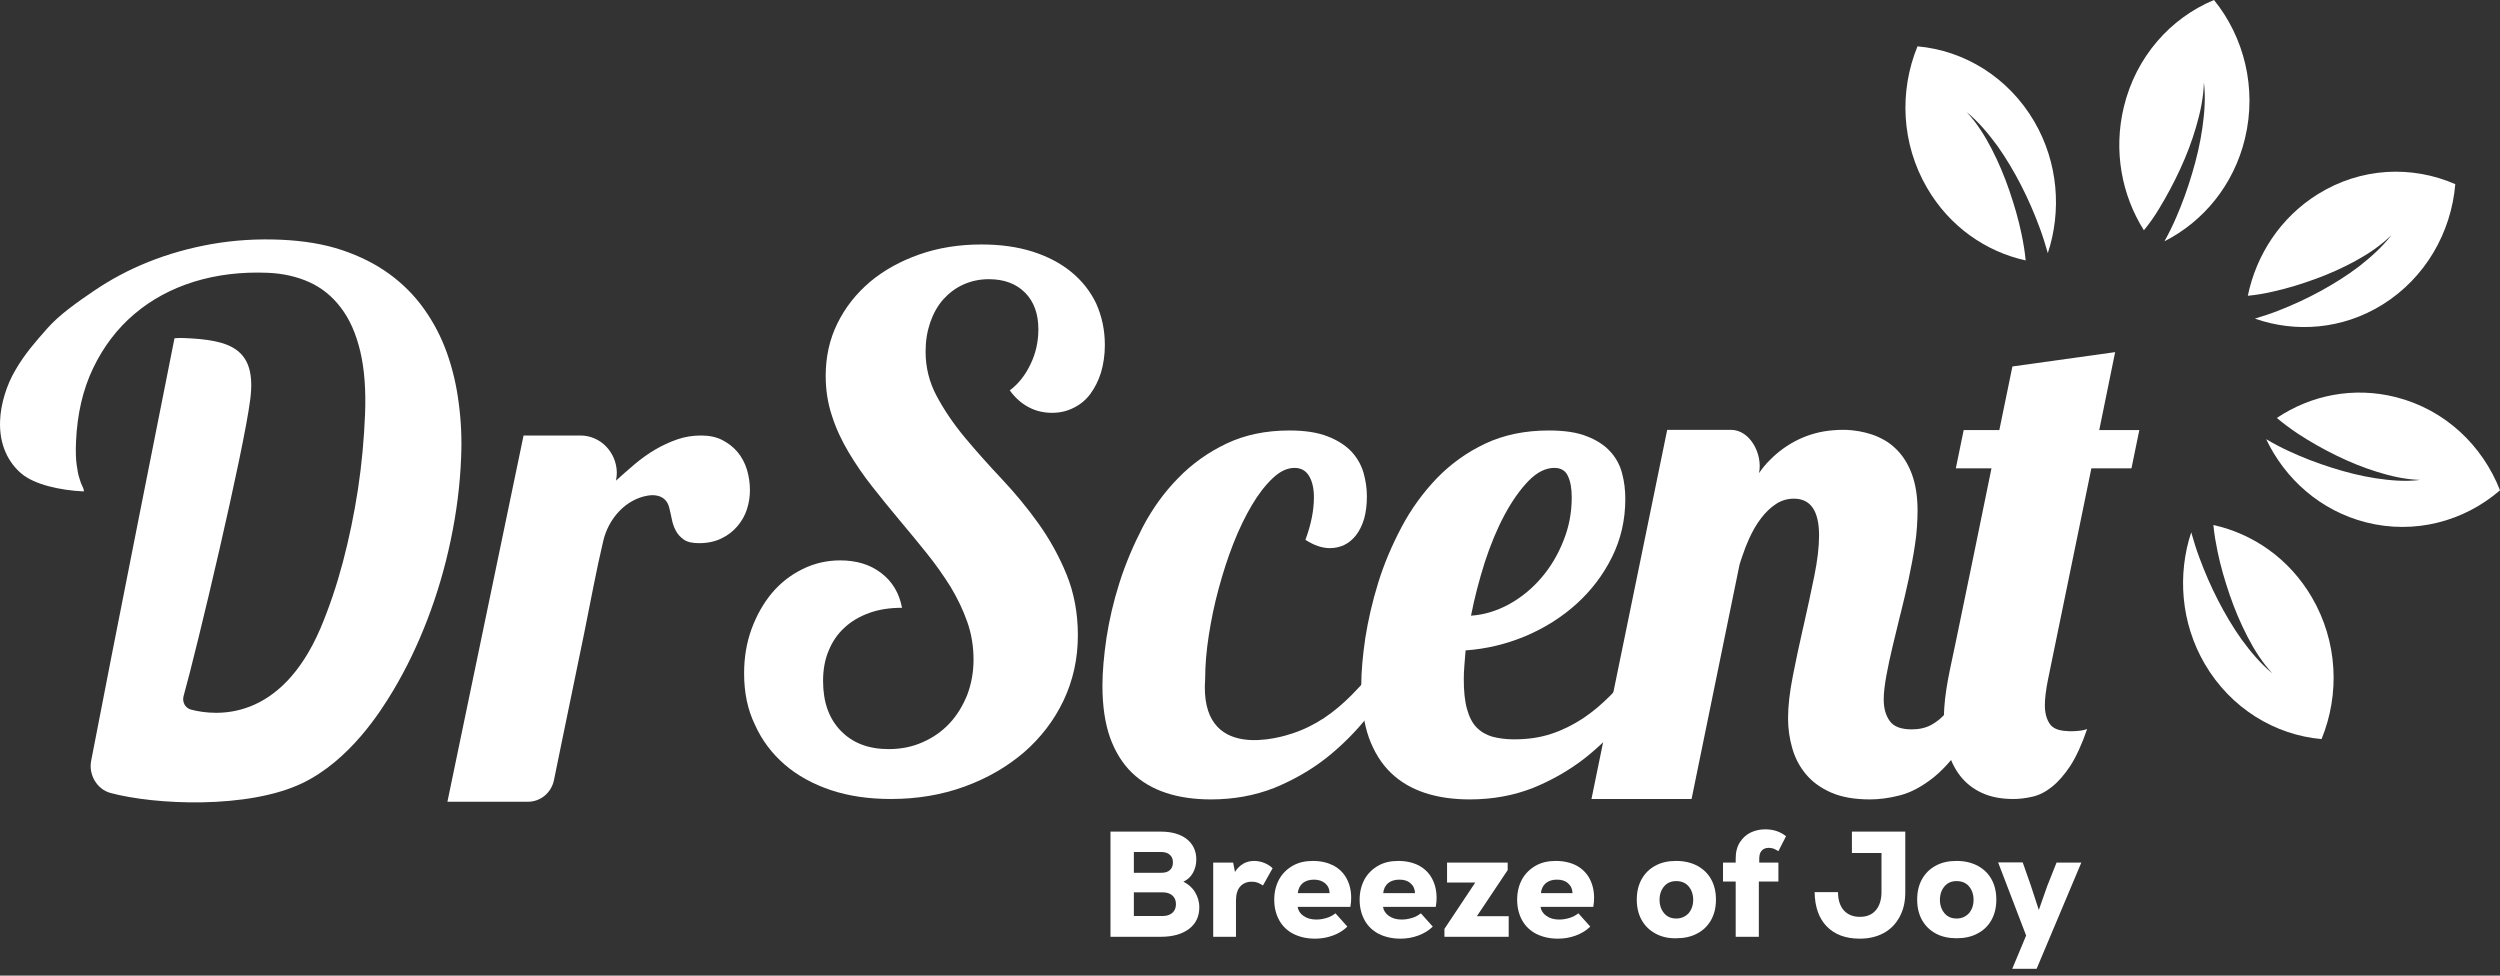 <svg xmlns="http://www.w3.org/2000/svg" fill="none" viewBox="0 0 123 48" height="48" width="123"><rect x="0" y="0" width="123" height="48" fill="#333333" stroke="none"/><path fill="white" d="M54.359 16.977C54.359 17.468 54.289 17.918 54.17 18.327C54.041 18.736 53.863 19.084 53.645 19.38C53.427 19.677 53.15 19.902 52.823 20.065C52.496 20.229 52.149 20.311 51.772 20.311C51.336 20.311 50.95 20.219 50.593 20.024C50.246 19.84 49.939 19.564 49.681 19.206C50.107 18.889 50.444 18.46 50.702 17.918C50.96 17.386 51.088 16.814 51.088 16.2C51.088 15.443 50.87 14.84 50.434 14.4C49.998 13.96 49.404 13.736 48.651 13.736C48.195 13.736 47.779 13.828 47.392 14.001C47.006 14.175 46.679 14.431 46.401 14.738C46.124 15.055 45.916 15.433 45.767 15.863C45.618 16.302 45.539 16.773 45.539 17.294C45.539 18.071 45.717 18.808 46.094 19.503C46.461 20.188 46.926 20.873 47.481 21.538C48.036 22.203 48.641 22.878 49.285 23.563C49.929 24.248 50.533 24.974 51.088 25.751C51.643 26.528 52.109 27.367 52.476 28.267C52.842 29.166 53.031 30.169 53.031 31.253C53.031 32.408 52.793 33.482 52.327 34.464C51.861 35.445 51.207 36.294 50.385 37.01C49.552 37.725 48.581 38.288 47.462 38.697C46.342 39.106 45.133 39.31 43.834 39.31C42.744 39.31 41.754 39.167 40.871 38.871C39.99 38.574 39.227 38.155 38.602 37.613C37.978 37.071 37.482 36.417 37.145 35.66C36.779 34.913 36.61 34.065 36.61 33.134C36.61 32.357 36.729 31.621 36.977 30.946C37.225 30.271 37.562 29.678 37.978 29.177C38.404 28.676 38.9 28.287 39.484 28.001C40.059 27.714 40.683 27.571 41.337 27.571C42.14 27.571 42.814 27.776 43.359 28.195C43.904 28.614 44.241 29.177 44.38 29.903C43.775 29.903 43.24 29.985 42.764 30.158C42.289 30.332 41.882 30.567 41.545 30.884C41.208 31.191 40.951 31.57 40.772 32.009C40.584 32.449 40.495 32.95 40.495 33.502C40.495 34.535 40.782 35.353 41.367 35.956C41.952 36.56 42.734 36.856 43.725 36.856C44.33 36.856 44.885 36.744 45.39 36.519C45.906 36.294 46.342 35.987 46.708 35.599C47.075 35.21 47.362 34.74 47.58 34.208C47.788 33.666 47.898 33.083 47.898 32.449C47.898 31.805 47.798 31.191 47.59 30.598C47.382 30.005 47.105 29.432 46.768 28.87C46.421 28.318 46.035 27.765 45.598 27.224C45.162 26.681 44.717 26.14 44.261 25.598C43.805 25.056 43.359 24.503 42.923 23.951C42.487 23.399 42.1 22.837 41.754 22.254C41.407 21.671 41.129 21.078 40.931 20.454C40.723 19.83 40.624 19.176 40.624 18.491C40.624 17.56 40.812 16.701 41.199 15.914C41.585 15.126 42.12 14.451 42.804 13.868C43.488 13.296 44.3 12.846 45.232 12.519C46.163 12.191 47.184 12.028 48.284 12.028C49.206 12.028 50.038 12.14 50.791 12.376C51.534 12.611 52.178 12.948 52.704 13.378C53.229 13.807 53.645 14.329 53.932 14.932C54.21 15.556 54.359 16.231 54.359 16.977Z"></path><path fill="white" d="M68.975 32.797C68.5 33.625 67.945 34.423 67.33 35.21C66.716 35.987 66.022 36.683 65.249 37.296C64.476 37.9 63.614 38.39 62.683 38.769C61.741 39.137 60.711 39.331 59.581 39.331C58.768 39.331 58.035 39.229 57.381 39.014C56.727 38.799 56.162 38.472 55.696 38.022C55.23 37.572 54.874 37 54.616 36.294C54.368 35.589 54.24 34.74 54.24 33.738C54.24 33.063 54.309 32.275 54.438 31.386C54.577 30.496 54.785 29.586 55.082 28.655C55.379 27.725 55.766 26.815 56.231 25.915C56.707 25.015 57.282 24.217 57.966 23.522C58.649 22.816 59.442 22.254 60.344 21.824C61.246 21.395 62.276 21.18 63.436 21.18C64.189 21.18 64.813 21.272 65.309 21.466C65.794 21.651 66.191 21.906 66.478 22.203C66.765 22.509 66.964 22.857 67.082 23.246C67.192 23.634 67.251 24.023 67.251 24.412C67.251 24.851 67.201 25.219 67.112 25.536C67.013 25.853 66.884 26.119 66.716 26.334C66.547 26.549 66.349 26.712 66.131 26.815C65.913 26.917 65.675 26.968 65.428 26.968C65.041 26.968 64.635 26.825 64.228 26.559C64.506 25.802 64.645 25.107 64.645 24.473C64.645 24.033 64.566 23.686 64.407 23.42C64.248 23.154 64.01 23.021 63.693 23.021C63.337 23.021 62.98 23.184 62.623 23.522C62.266 23.859 61.92 24.299 61.593 24.851C61.266 25.404 60.958 26.038 60.681 26.743C60.403 27.449 60.166 28.195 59.958 28.962C59.749 29.729 59.591 30.496 59.472 31.263C59.353 32.03 59.294 32.735 59.294 33.39C58.986 37.562 63.059 36.263 63.604 36.079C64.159 35.895 64.665 35.64 65.15 35.323C65.626 35.006 66.082 34.617 66.508 34.188C66.934 33.748 67.37 33.288 67.806 32.797H68.975Z"></path><path fill="white" d="M72.374 30.291C73.019 30.25 73.643 30.056 74.247 29.729C74.852 29.392 75.377 28.962 75.833 28.43C76.289 27.899 76.655 27.285 76.923 26.6C77.2 25.915 77.329 25.209 77.329 24.473C77.329 24.033 77.27 23.686 77.141 23.42C77.022 23.154 76.794 23.021 76.477 23.021C76.041 23.021 75.615 23.236 75.199 23.665C74.782 24.095 74.386 24.657 74.019 25.342C73.653 26.027 73.326 26.815 73.048 27.674C72.771 28.553 72.543 29.422 72.374 30.291ZM81.709 32.797C81.234 33.625 80.679 34.423 80.064 35.21C79.45 35.987 78.756 36.683 77.983 37.296C77.21 37.9 76.348 38.39 75.417 38.769C74.475 39.137 73.445 39.331 72.315 39.331C71.502 39.331 70.769 39.229 70.115 39.014C69.461 38.799 68.896 38.472 68.43 38.022C67.965 37.572 67.608 37 67.35 36.294C67.103 35.589 66.974 34.74 66.974 33.738C66.974 33.063 67.043 32.275 67.172 31.396C67.311 30.516 67.519 29.606 67.806 28.676C68.093 27.745 68.48 26.835 68.956 25.935C69.431 25.035 70.016 24.238 70.69 23.532C71.374 22.826 72.166 22.254 73.078 21.824C73.99 21.395 75.03 21.18 76.2 21.18C76.972 21.18 77.597 21.272 78.073 21.466C78.558 21.651 78.945 21.906 79.222 22.213C79.509 22.52 79.698 22.878 79.807 23.287C79.916 23.696 79.965 24.115 79.965 24.555C79.965 25.577 79.747 26.528 79.311 27.408C78.875 28.287 78.29 29.054 77.567 29.709C76.844 30.363 76.001 30.895 75.06 31.294C74.109 31.692 73.127 31.928 72.107 31.999C72.087 32.265 72.067 32.511 72.047 32.746C72.028 32.981 72.018 33.206 72.018 33.41C72.018 34.004 72.067 34.494 72.176 34.883C72.285 35.272 72.434 35.568 72.642 35.783C72.85 35.998 73.108 36.151 73.415 36.243C73.722 36.325 74.079 36.376 74.495 36.376C75.179 36.376 75.793 36.284 76.338 36.1C76.893 35.916 77.399 35.66 77.884 35.343C78.36 35.026 78.816 34.638 79.242 34.208C79.668 33.768 80.104 33.308 80.54 32.817H81.709V32.797Z"></path><path fill="white" d="M98.368 32.797C97.892 34.249 97.377 35.394 96.822 36.263C96.267 37.122 95.712 37.777 95.147 38.237C94.582 38.687 94.037 38.983 93.492 39.127C92.947 39.27 92.451 39.331 91.996 39.331C91.243 39.331 90.608 39.219 90.093 38.994C89.578 38.769 89.171 38.472 88.854 38.094C88.537 37.715 88.319 37.296 88.18 36.816C88.042 36.335 87.972 35.844 87.972 35.343C87.972 34.74 88.052 34.044 88.21 33.247C88.359 32.5 88.517 31.733 88.696 30.956C88.706 30.905 88.716 30.854 88.735 30.792C88.924 29.954 89.102 29.146 89.26 28.359C89.419 27.581 89.498 26.907 89.498 26.344C89.498 25.137 89.082 24.534 88.26 24.534C87.952 24.534 87.655 24.616 87.388 24.79C87.12 24.964 86.872 25.199 86.654 25.485C86.426 25.782 86.228 26.119 86.05 26.518C85.931 26.784 85.822 27.06 85.723 27.357C85.673 27.5 85.624 27.643 85.584 27.786L83.225 39.311H78.3L82.026 21.149H85.168C86.099 21.149 86.734 22.336 86.545 23.276C86.704 23.041 86.882 22.826 87.08 22.632C87.893 21.804 88.973 21.262 90.182 21.17C90.222 21.17 90.261 21.17 90.301 21.16C90.38 21.16 90.46 21.149 90.539 21.149H90.559C90.618 21.149 90.668 21.149 90.727 21.149H90.767C90.796 21.149 90.816 21.149 90.846 21.149C91.272 21.17 91.678 21.241 92.055 21.364C92.293 21.436 92.501 21.538 92.709 21.651C92.907 21.763 93.096 21.906 93.264 22.07C93.601 22.387 93.868 22.806 94.057 23.307C94.245 23.808 94.344 24.412 94.344 25.117C94.344 25.587 94.305 26.273 94.215 26.815C94.136 27.357 94.027 27.919 93.908 28.481C93.789 29.054 93.65 29.616 93.512 30.179C93.502 30.22 93.492 30.25 93.482 30.291C93.353 30.813 93.234 31.314 93.115 31.805C92.996 32.316 92.888 32.797 92.808 33.247C92.729 33.686 92.679 34.075 92.679 34.412C92.679 34.852 92.778 35.2 92.977 35.476C93.175 35.752 93.532 35.885 94.057 35.885C94.424 35.885 94.751 35.813 95.028 35.66C95.305 35.507 95.553 35.302 95.781 35.026C95.999 34.75 96.207 34.423 96.386 34.034C96.574 33.645 96.752 33.226 96.931 32.766H98.368V32.797Z"></path><path fill="white" d="M97.981 23.041H96.227L96.613 21.16H98.367L99.011 18.03L104.065 17.325L103.283 21.16H105.255L104.868 23.041H102.896L100.756 33.461C100.706 33.697 100.676 33.911 100.647 34.126C100.617 34.341 100.607 34.535 100.607 34.699C100.607 35.067 100.686 35.374 100.845 35.609C100.993 35.834 101.271 35.926 101.529 35.956C101.737 35.977 101.935 35.987 102.143 35.967C102.321 35.956 102.5 35.936 102.668 35.875L102.688 35.864C102.43 36.621 102.153 37.225 101.856 37.685C101.558 38.135 101.251 38.482 100.934 38.728C100.627 38.973 100.31 39.127 99.993 39.198C99.675 39.27 99.368 39.311 99.061 39.311C98.447 39.311 97.931 39.208 97.495 39.004C97.059 38.799 96.713 38.523 96.435 38.165C96.157 37.807 95.959 37.388 95.831 36.897C95.702 36.407 95.642 35.885 95.642 35.322C95.642 34.054 95.979 32.807 96.227 31.57C96.494 30.271 96.762 28.983 97.03 27.684C97.277 26.487 97.515 25.301 97.763 24.105L97.981 23.041Z"></path><path fill="white" d="M106.233 10.257C106.609 9.643 106.956 8.989 107.263 8.324C107.571 7.659 107.838 6.964 108.046 6.248C108.254 5.542 108.413 4.806 108.433 4.049C108.522 4.796 108.462 5.563 108.353 6.32C108.244 7.076 108.066 7.823 107.848 8.549C107.63 9.285 107.372 10.001 107.065 10.707C106.897 11.095 106.708 11.484 106.49 11.872C108.403 10.901 109.899 9.111 110.454 6.81C111.049 4.326 110.405 1.82 108.928 0C106.788 0.89 105.083 2.792 104.489 5.277C103.973 7.434 104.39 9.602 105.48 11.33C105.747 11.003 106.005 10.645 106.233 10.257Z"></path><path fill="white" d="M111.871 14.337C112.565 14.183 113.249 13.969 113.923 13.723C114.597 13.478 115.261 13.181 115.895 12.834C116.529 12.486 117.143 12.077 117.669 11.555C117.213 12.148 116.648 12.649 116.063 13.11C115.469 13.56 114.834 13.958 114.18 14.316C113.526 14.674 112.843 14.991 112.139 15.267C111.753 15.421 111.346 15.554 110.94 15.676C112.952 16.382 115.251 16.208 117.213 14.991C119.333 13.672 120.602 11.433 120.8 9.06C118.669 8.13 116.162 8.232 114.042 9.551C112.198 10.696 111.009 12.537 110.593 14.552C111.019 14.511 111.445 14.439 111.871 14.337Z"></path><path fill="white" d="M113.061 21.341C113.655 21.73 114.289 22.088 114.934 22.405C115.578 22.722 116.252 22.998 116.945 23.213C117.629 23.428 118.342 23.591 119.076 23.612C118.352 23.704 117.609 23.642 116.876 23.53C116.143 23.417 115.419 23.233 114.716 23.008C114.002 22.783 113.308 22.517 112.625 22.201C112.248 22.027 111.871 21.832 111.495 21.607C112.436 23.581 114.17 25.125 116.4 25.698C118.808 26.311 121.236 25.647 123 24.123C122.138 21.914 120.295 20.155 117.887 19.542C115.796 19.01 113.695 19.439 112.02 20.564C112.337 20.83 112.694 21.096 113.061 21.341Z"></path><path fill="white" d="M109.107 27.15C109.255 27.866 109.463 28.571 109.701 29.267C109.939 29.962 110.226 30.647 110.563 31.301C110.9 31.956 111.297 32.59 111.802 33.132C111.227 32.661 110.742 32.079 110.296 31.475C109.86 30.862 109.473 30.207 109.126 29.532C108.78 28.857 108.472 28.152 108.205 27.426C108.056 27.027 107.927 26.608 107.808 26.189C107.125 28.264 107.293 30.637 108.472 32.661C109.751 34.85 111.921 36.159 114.22 36.363C115.122 34.165 115.023 31.578 113.744 29.389C112.634 27.487 110.851 26.26 108.898 25.831C108.938 26.27 109.017 26.71 109.107 27.15Z"></path><path fill="white" d="M99.455 11.494C99.306 10.778 99.098 10.072 98.86 9.377C98.622 8.682 98.335 7.997 97.998 7.342C97.661 6.688 97.264 6.054 96.759 5.512C97.334 5.982 97.82 6.565 98.265 7.168C98.701 7.782 99.088 8.436 99.435 9.111C99.782 9.786 100.089 10.492 100.356 11.218C100.505 11.617 100.634 12.036 100.753 12.455C101.436 10.379 101.268 8.007 100.089 5.982C98.81 3.794 96.64 2.485 94.341 2.28C93.439 4.479 93.538 7.066 94.817 9.254C95.927 11.156 97.71 12.383 99.663 12.813C99.623 12.373 99.544 11.923 99.455 11.494Z"></path><path fill="white" d="M58.788 43.882C58.927 44.106 59.006 44.362 59.006 44.638C59.006 45.088 58.838 45.446 58.501 45.702C58.164 45.957 57.698 46.09 57.114 46.09H54.636V40.916H57.114C57.649 40.916 58.075 41.039 58.392 41.284C58.699 41.53 58.858 41.867 58.858 42.286C58.858 42.542 58.798 42.757 58.689 42.951C58.58 43.145 58.422 43.288 58.223 43.38C58.451 43.493 58.65 43.657 58.788 43.882ZM55.786 41.918V42.941H57.133C57.322 42.941 57.46 42.9 57.559 42.808C57.659 42.716 57.708 42.593 57.708 42.429C57.708 42.266 57.659 42.143 57.55 42.051C57.45 41.959 57.302 41.918 57.123 41.918H55.786ZM57.678 44.914C57.797 44.812 57.857 44.669 57.857 44.485C57.857 44.301 57.797 44.158 57.678 44.055C57.559 43.953 57.401 43.902 57.193 43.902H55.786V45.068H57.193C57.401 45.068 57.559 45.017 57.678 44.914Z"></path><path fill="white" d="M62.187 42.45C62.346 42.511 62.494 42.603 62.613 42.716L62.138 43.565C62.039 43.503 61.949 43.452 61.86 43.421C61.771 43.391 61.682 43.38 61.583 43.38C61.345 43.38 61.157 43.462 61.018 43.616C60.879 43.769 60.81 44.004 60.81 44.311V46.09H59.69V42.44H60.671L60.76 42.9C60.988 42.542 61.305 42.358 61.702 42.358C61.87 42.358 62.029 42.389 62.187 42.45Z"></path><path fill="white" d="M65.606 42.583C65.884 42.736 66.102 42.941 66.25 43.217C66.399 43.493 66.478 43.81 66.478 44.178C66.478 44.301 66.468 44.444 66.439 44.618H63.842C63.872 44.802 63.971 44.955 64.14 45.068C64.298 45.18 64.506 45.242 64.764 45.242C64.942 45.242 65.111 45.211 65.279 45.16C65.448 45.109 65.586 45.027 65.705 44.935L66.29 45.589C66.092 45.784 65.854 45.927 65.576 46.029C65.299 46.131 65.012 46.182 64.704 46.182C64.298 46.182 63.941 46.101 63.634 45.947C63.337 45.794 63.099 45.569 62.941 45.282C62.782 44.996 62.693 44.659 62.693 44.27C62.693 43.892 62.772 43.565 62.931 43.268C63.089 42.982 63.317 42.757 63.605 42.593C63.892 42.429 64.219 42.358 64.596 42.358C64.992 42.358 65.319 42.44 65.606 42.583ZM64.09 43.452C63.951 43.575 63.872 43.738 63.852 43.943H65.418C65.408 43.728 65.329 43.565 65.19 43.452C65.051 43.34 64.873 43.278 64.645 43.278C64.417 43.278 64.229 43.34 64.09 43.452Z"></path><path fill="white" d="M69.808 42.583C70.085 42.736 70.303 42.941 70.452 43.217C70.601 43.493 70.68 43.81 70.68 44.178C70.68 44.301 70.67 44.444 70.64 44.618H68.044C68.074 44.802 68.173 44.955 68.341 45.068C68.5 45.18 68.708 45.242 68.966 45.242C69.144 45.242 69.312 45.211 69.481 45.16C69.649 45.109 69.788 45.027 69.907 44.935L70.492 45.589C70.293 45.784 70.055 45.927 69.778 46.029C69.501 46.131 69.213 46.182 68.906 46.182C68.5 46.182 68.143 46.101 67.836 45.947C67.538 45.794 67.301 45.569 67.142 45.282C66.984 44.996 66.894 44.659 66.894 44.27C66.894 43.892 66.974 43.565 67.132 43.268C67.291 42.982 67.519 42.757 67.806 42.593C68.093 42.429 68.42 42.358 68.797 42.358C69.193 42.358 69.53 42.44 69.808 42.583ZM68.292 43.452C68.153 43.575 68.074 43.738 68.054 43.943H69.62C69.61 43.728 69.53 43.565 69.392 43.452C69.253 43.329 69.075 43.278 68.847 43.278C68.619 43.278 68.43 43.34 68.292 43.452Z"></path><path fill="white" d="M72.662 45.078H74.228V46.09H71.066V45.702L72.583 43.421H71.195V42.44H74.178V42.808L72.662 45.078Z"></path><path fill="white" d="M77.557 42.583C77.835 42.736 78.053 42.941 78.201 43.217C78.35 43.493 78.429 43.81 78.429 44.178C78.429 44.301 78.419 44.444 78.39 44.618H75.793C75.823 44.802 75.922 44.955 76.091 45.068C76.249 45.18 76.457 45.242 76.715 45.242C76.893 45.242 77.062 45.211 77.23 45.16C77.399 45.109 77.537 45.027 77.656 44.935L78.241 45.589C78.043 45.784 77.805 45.927 77.528 46.029C77.25 46.131 76.963 46.182 76.655 46.182C76.249 46.182 75.892 46.101 75.585 45.947C75.288 45.794 75.05 45.569 74.891 45.282C74.733 44.996 74.644 44.659 74.644 44.27C74.644 43.892 74.723 43.565 74.882 43.268C75.04 42.982 75.268 42.757 75.555 42.593C75.843 42.429 76.17 42.358 76.546 42.358C76.943 42.358 77.28 42.44 77.557 42.583ZM76.051 43.452C75.912 43.575 75.833 43.738 75.813 43.943H77.369C77.359 43.728 77.28 43.565 77.141 43.452C77.002 43.329 76.824 43.278 76.596 43.278C76.368 43.278 76.19 43.34 76.051 43.452Z"></path><path fill="white" d="M81.442 45.927C81.144 45.763 80.927 45.548 80.768 45.262C80.609 44.976 80.53 44.648 80.53 44.26C80.53 43.871 80.609 43.544 80.768 43.258C80.927 42.971 81.154 42.746 81.442 42.593C81.739 42.429 82.076 42.358 82.472 42.358C82.859 42.358 83.206 42.44 83.503 42.593C83.8 42.757 84.028 42.971 84.187 43.258C84.345 43.544 84.425 43.871 84.425 44.26C84.425 44.648 84.345 44.976 84.187 45.262C84.028 45.548 83.8 45.773 83.503 45.927C83.206 46.09 82.859 46.162 82.472 46.162C82.076 46.172 81.739 46.09 81.442 45.927ZM83.077 44.935C83.226 44.761 83.305 44.536 83.305 44.27C83.305 44.004 83.226 43.779 83.077 43.605C82.928 43.432 82.72 43.35 82.472 43.35C82.225 43.35 82.026 43.432 81.878 43.605C81.729 43.779 81.65 44.004 81.65 44.27C81.65 44.536 81.729 44.761 81.878 44.935C82.026 45.109 82.225 45.191 82.472 45.191C82.72 45.191 82.918 45.099 83.077 44.935Z"></path><path fill="white" d="M86.535 42.44H87.497V43.37H86.535V46.09H85.396V43.37H84.772V42.44H85.396V42.245C85.396 41.918 85.465 41.652 85.604 41.438C85.743 41.223 85.921 41.059 86.139 40.957C86.357 40.855 86.595 40.803 86.853 40.803C87.249 40.803 87.586 40.916 87.873 41.141L87.497 41.877C87.407 41.826 87.338 41.785 87.269 41.755C87.199 41.734 87.12 41.714 87.031 41.714C86.882 41.714 86.763 41.755 86.684 41.846C86.595 41.928 86.555 42.072 86.555 42.245V42.44H86.535Z"></path><path fill="white" d="M93.74 40.916V43.892C93.74 44.362 93.651 44.761 93.462 45.109C93.274 45.456 93.016 45.722 92.679 45.906C92.343 46.09 91.946 46.182 91.5 46.182C90.806 46.182 90.261 45.978 89.875 45.579C89.489 45.18 89.29 44.618 89.28 43.892H90.43C90.43 44.28 90.529 44.577 90.717 44.792C90.906 44.996 91.163 45.109 91.5 45.109C91.837 45.109 92.095 45.006 92.283 44.792C92.471 44.577 92.57 44.27 92.57 43.882V41.969H91.114V40.916H93.74Z"></path><path fill="white" d="M95.236 45.927C94.939 45.763 94.721 45.548 94.562 45.262C94.404 44.976 94.325 44.648 94.325 44.26C94.325 43.871 94.404 43.544 94.562 43.258C94.721 42.971 94.949 42.746 95.236 42.593C95.534 42.429 95.87 42.358 96.267 42.358C96.663 42.358 97 42.44 97.297 42.593C97.595 42.757 97.823 42.971 97.981 43.258C98.14 43.544 98.219 43.871 98.219 44.26C98.219 44.648 98.14 44.976 97.981 45.262C97.823 45.548 97.595 45.773 97.297 45.927C97 46.09 96.653 46.162 96.267 46.162C95.88 46.162 95.534 46.09 95.236 45.927ZM96.871 44.935C97.02 44.761 97.099 44.536 97.099 44.27C97.099 44.004 97.02 43.779 96.871 43.605C96.723 43.432 96.515 43.35 96.267 43.35C96.019 43.35 95.821 43.432 95.672 43.605C95.524 43.779 95.444 44.004 95.444 44.27C95.444 44.536 95.524 44.761 95.672 44.935C95.821 45.109 96.019 45.191 96.267 45.191C96.515 45.191 96.713 45.099 96.871 44.935Z"></path><path fill="white" d="M101.182 42.44H102.401L100.201 47.665H99.002L99.686 46.029L98.308 42.429H99.517L99.923 43.585L100.31 44.771L100.726 43.585L101.182 42.44Z"></path><path fill="white" d="M22.687 22.501C22.637 23.861 22.459 25.232 22.172 26.592C21.884 27.962 21.498 29.261 21.022 30.498C20.546 31.735 19.991 32.891 19.357 33.954C18.723 35.018 17.207 37.411 14.868 38.535C12.193 39.814 7.614 39.599 5.444 39.016C4.78 38.842 4.354 38.127 4.483 37.441C5.385 32.707 8.585 16.642 8.585 16.642C8.744 16.632 8.893 16.621 9.051 16.632C11.271 16.724 12.648 17.102 12.311 19.659C11.984 22.235 9.685 31.93 9.031 34.251C8.952 34.547 9.12 34.844 9.408 34.916C10.637 35.233 13.798 35.509 15.77 30.907C16.196 29.895 16.563 28.811 16.87 27.655C17.177 26.489 17.425 25.293 17.613 24.066C17.801 22.828 17.91 21.601 17.96 20.395C18.009 19.188 17.93 18.145 17.722 17.276C17.514 16.407 17.197 15.691 16.771 15.139C16.345 14.576 15.829 14.157 15.215 13.881C14.601 13.605 13.917 13.451 13.164 13.421C11.875 13.37 10.676 13.513 9.547 13.86C8.427 14.208 7.446 14.74 6.603 15.456C5.761 16.172 5.087 17.061 4.582 18.114C4.076 19.168 3.799 20.374 3.74 21.734C3.72 22.195 3.73 22.563 3.769 22.849C3.809 23.135 3.849 23.37 3.908 23.534C3.958 23.708 4.007 23.841 4.057 23.933C4.106 24.025 4.126 24.107 4.126 24.178C2.967 24.127 1.698 23.841 1.064 23.309C0.43 22.777 -0.046 21.908 0.004 20.701C0.033 19.884 0.321 18.953 0.747 18.227C1.232 17.388 1.738 16.826 2.332 16.151C2.927 15.476 3.809 14.863 4.621 14.31C5.434 13.758 6.326 13.277 7.297 12.889C8.268 12.5 9.309 12.204 10.409 12.009C11.519 11.815 12.648 11.744 13.828 11.795C14.947 11.846 15.948 12.009 16.83 12.306C17.712 12.603 18.485 12.991 19.159 13.482C19.833 13.973 20.398 14.546 20.863 15.2C21.329 15.854 21.706 16.57 21.983 17.347C22.261 18.125 22.459 18.953 22.568 19.822C22.687 20.701 22.727 21.591 22.687 22.501Z"></path><path fill="white" d="M22.013 39.446H25.977C26.591 39.446 27.126 39.006 27.255 38.382L27.592 36.736C27.979 34.875 28.355 33.013 28.742 31.152C29.049 29.649 29.326 28.105 29.683 26.602C29.941 25.518 30.773 24.567 31.873 24.383C32.339 24.301 32.795 24.454 32.923 24.966C32.963 25.14 33.013 25.334 33.052 25.538C33.092 25.743 33.151 25.927 33.251 26.111C33.34 26.285 33.478 26.428 33.647 26.551C33.825 26.673 34.073 26.724 34.4 26.724C34.816 26.724 35.183 26.643 35.5 26.489C35.817 26.336 36.075 26.131 36.283 25.886C36.491 25.641 36.65 25.364 36.749 25.058C36.848 24.751 36.897 24.434 36.897 24.117C36.897 23.769 36.848 23.432 36.749 23.105C36.65 22.777 36.491 22.491 36.293 22.246C36.085 22 35.837 21.806 35.54 21.652C35.242 21.499 34.895 21.427 34.499 21.427C34.083 21.427 33.687 21.489 33.31 21.622C32.933 21.755 32.577 21.918 32.23 22.123C31.883 22.327 31.556 22.563 31.239 22.828C30.922 23.094 30.614 23.37 30.307 23.646C30.337 23.503 30.347 23.37 30.347 23.238C30.327 22.256 29.554 21.427 28.553 21.427H25.759L22.013 39.446Z"></path></svg>
